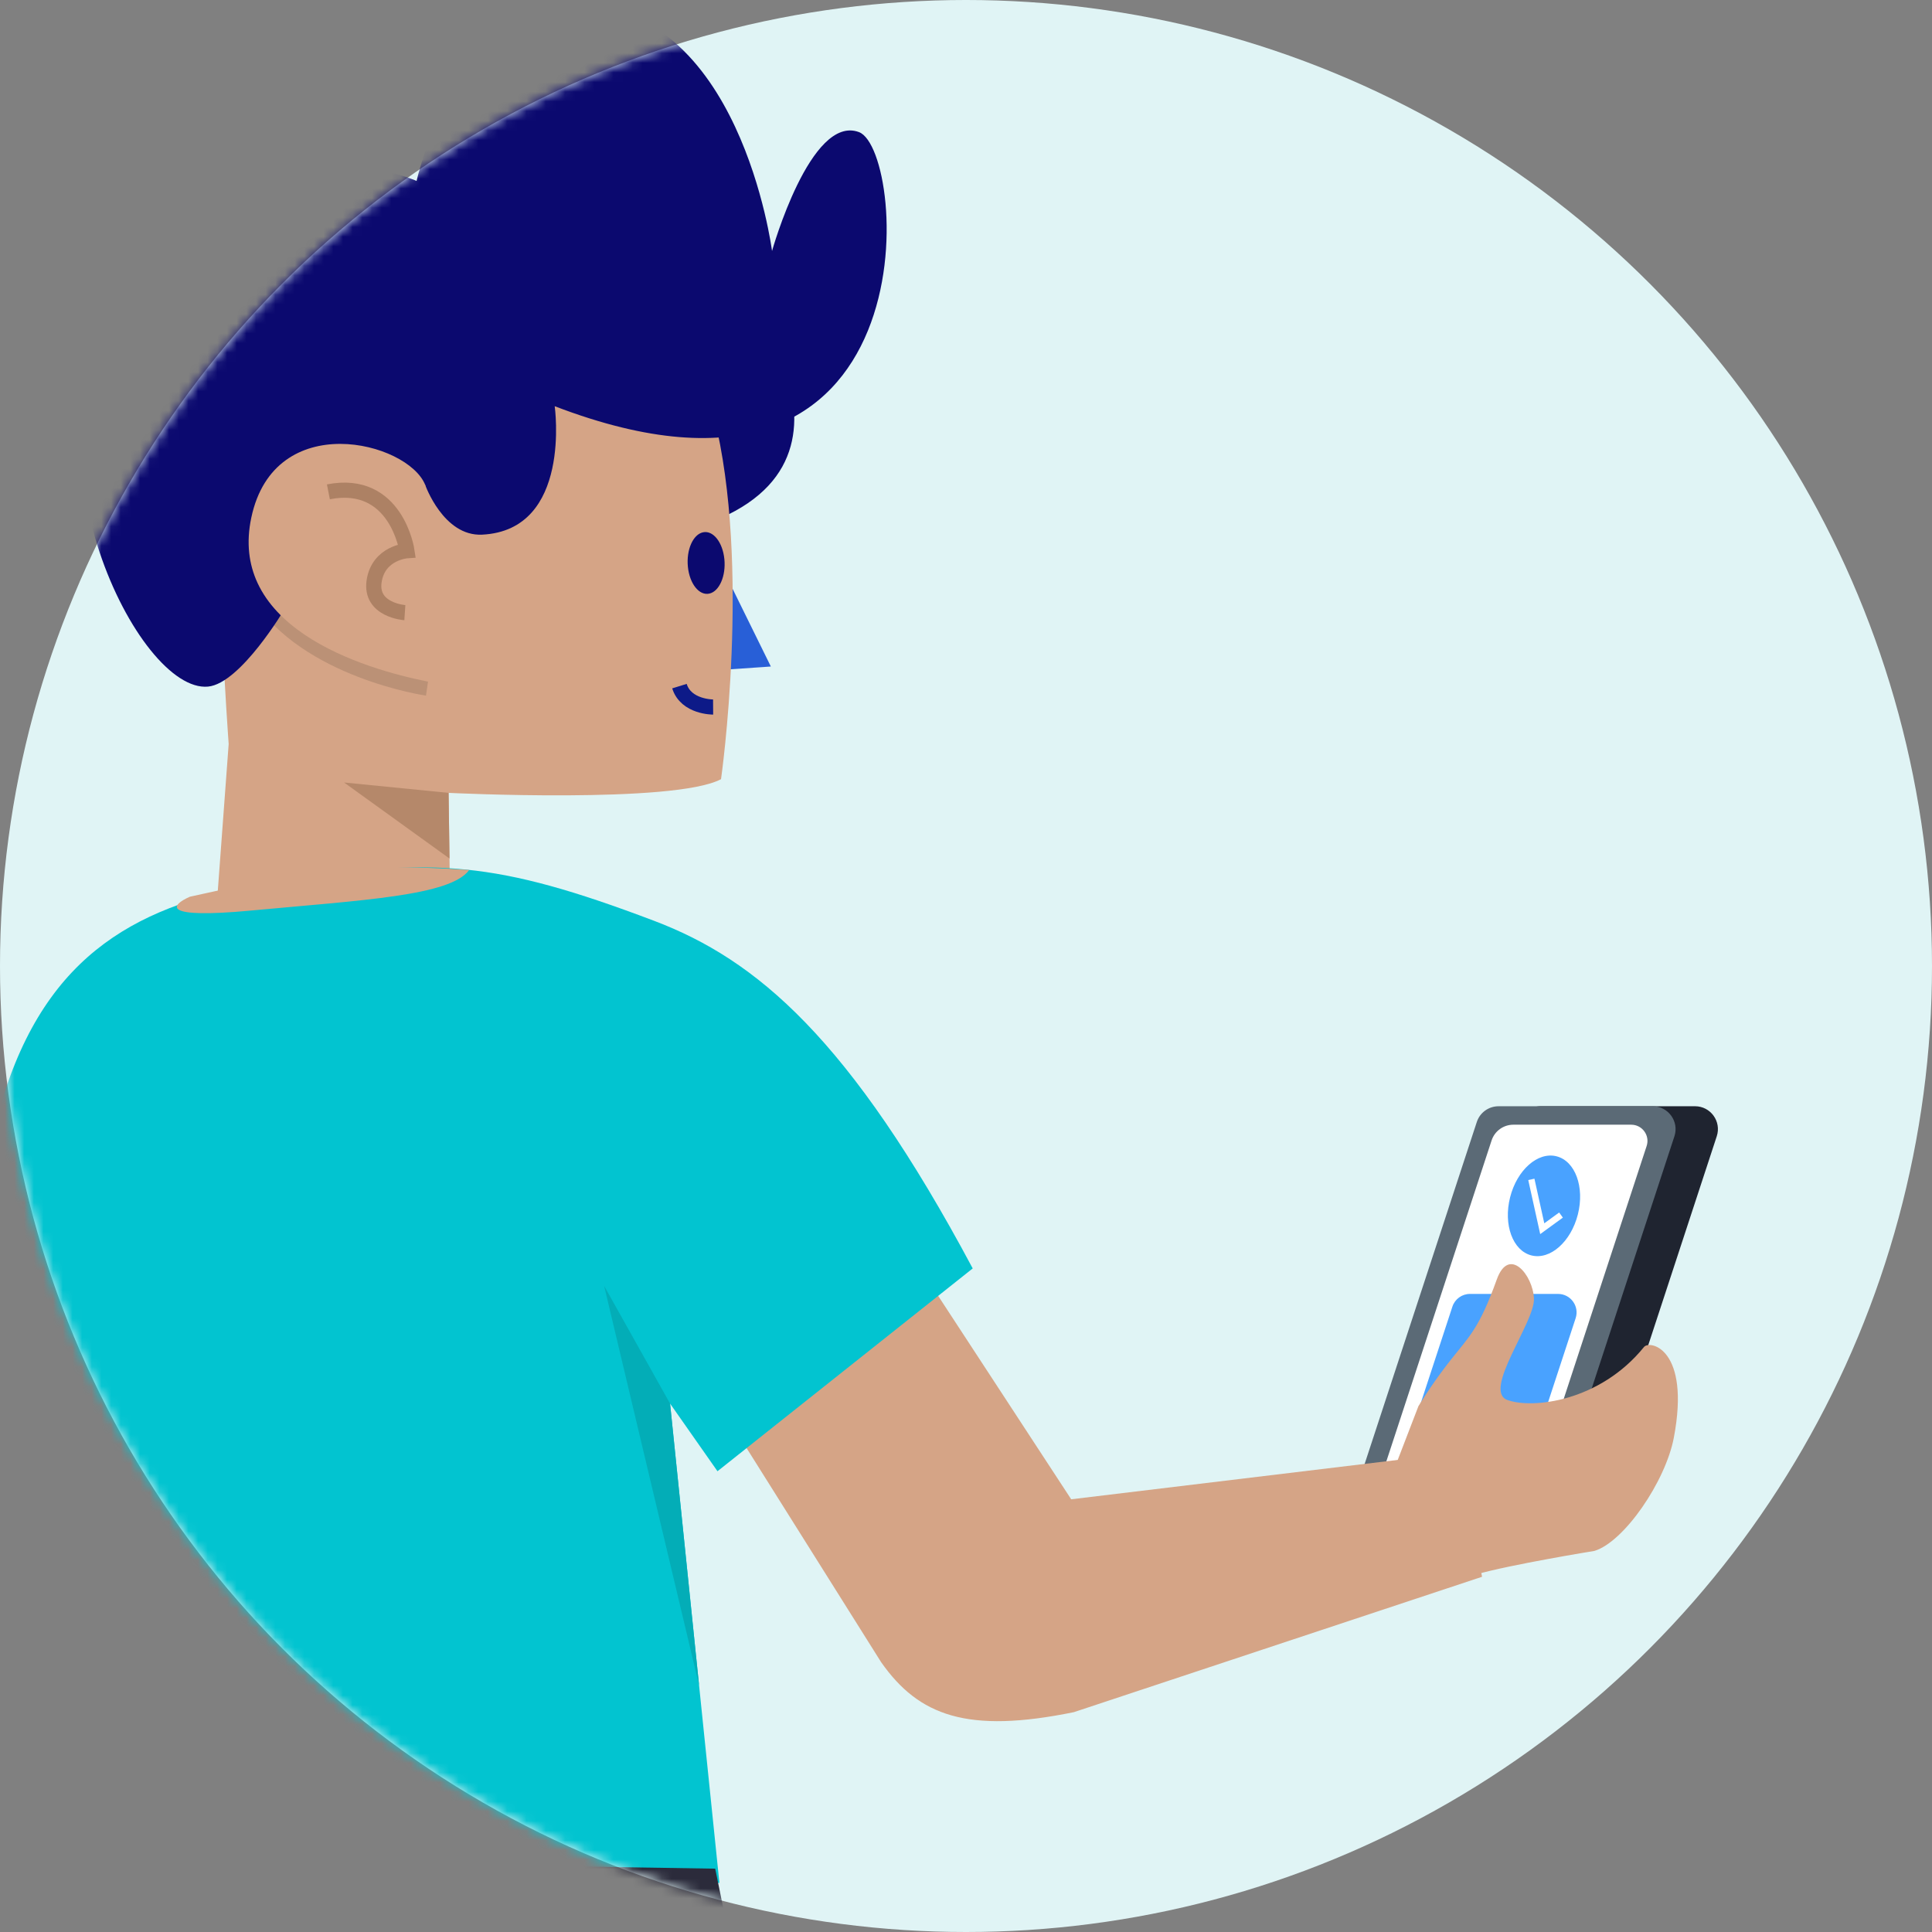 <?xml version="1.0" encoding="UTF-8"?>
<svg width="200px" height="200px" viewBox="0 0 200 200" version="1.1" xmlns="http://www.w3.org/2000/svg" xmlns:xlink="http://www.w3.org/1999/xlink">
    <rect x="0" y="0" width="200" height="200" fill="#808080" stroke="none"/>
    <!-- Generator: Sketch 56.3 (81716) - https://sketch.com -->
    <title>Group 24</title>
    <desc>Created with Sketch.</desc>
    <defs>
        <circle id="path-1" cx="100" cy="100" r="100"></circle>
    </defs>
    <g id="Page-1" stroke="none" stroke-width="1" fill="none" fill-rule="evenodd">
        <g id="endurance" transform="translate(-238, -1124)">
            <g id="Group-24" transform="translate(238, 1124)">
                <g id="man">
                    <mask id="mask-2" fill="white">
                        <use xlink:href="#path-1"></use>
                    </mask>
                    <use id="Mask" fill="#E0F4F5" xlink:href="#path-1"></use>
                    <g mask="url(#mask-2)">
                        <g transform="translate(83.5, 233) scale(-1, 1) translate(-83.5, -233) translate(-11, 0)">
                            <path d="M180.043,127.897 C181.425,132.638 186.373,163.282 181.404,181.722 C176.653,199.354 163.879,237.217 163.879,237.217 L149.632,241.806 L164.057,177.489 L169.243,114.452 L180.043,127.897 Z" id="Fill-215" stroke="none" fill="#FF77CA" fill-rule="evenodd"></path>
                            <path d="M101.92,28.795 C101.92,28.795 85.099,48.912 107.114,54.932" id="Fill-216" stroke="none" fill="#0B096F" fill-rule="evenodd"></path>
                            <polygon id="Fill-217" stroke="none" fill="#285FD7" fill-rule="evenodd" points="103.464 58.308 98.202 68.997 103.754 69.377"></polygon>
                            <path d="M154.4,56.564 C156.133,51.992 154.328,77.019 154.328,77.019 L155.977,99.267 L131.24,105.338 L131.562,82.078 C131.562,82.078 108.171,83.23 103.359,80.659 C103.359,80.659 100.199,58.561 104.106,43.051 L123.691,26.822 L154.574,29.818 L154.4,56.564 Z" id="Fill-218" stroke="none" fill="#D5A486" fill-rule="evenodd"></path>
                            <path d="M133.79,71.235 C133.79,71.235 146.265,69.429 151.296,61.453" id="Stroke-219" stroke="#BB9176" stroke-width="1.568" fill="none"></path>
                            <path d="M156.463,71.077 C163.74,71.762 175.997,46.491 165.91,31.3 C152.294,10.793 134.875,18.732 134.875,18.732 C134.875,18.732 130.918,0.798 118.742,0.537 C101.395,0.164 98.079,25.982 98.079,25.982 C98.079,25.982 94.097,11.792 89.076,13.677 C84.055,15.562 81.145,57.153 120.577,42.051 C120.577,42.051 118.764,54.883 128.084,55.347 C132.102,55.547 133.988,50.187 133.988,50.187 C133.988,50.187 142.412,58.852 148.542,63.057 C148.542,63.057 153.098,70.759 156.463,71.077" id="Fill-220" stroke="none" fill="#0B096F" fill-rule="evenodd"></path>
                            <path d="M32.091,160.72 L16.131,160.72 C15.107,160.72 14.2,160.062 13.88,159.089 L0.281,117.624 C-0.221,116.092 0.92,114.517 2.532,114.517 L18.492,114.517 C19.515,114.517 20.423,115.174 20.742,116.147 L34.341,157.613 C34.844,159.145 33.703,160.72 32.091,160.72" id="Fill-221" stroke="none" fill="#1F2430" fill-rule="evenodd"></path>
                            <path d="M36.471,160.718 L20.513,160.718 C19.49,160.718 18.583,160.06 18.263,159.087 L4.664,117.626 C4.161,116.094 5.303,114.519 6.915,114.519 L22.872,114.519 C23.896,114.519 24.803,115.176 25.122,116.149 L25.669,117.816 L38.722,157.611 C39.224,159.142 38.083,160.718 36.471,160.718" id="Fill-222" stroke="none" fill="#5B6A76" fill-rule="evenodd"></path>
                            <path d="M33.686,158.808 L22.431,158.808 C21.408,158.808 20.5,158.15 20.18,157.177 L7.539,118.632 C7.183,117.546 7.992,116.429 9.135,116.429 L21.341,116.429 C22.364,116.429 23.272,117.086 23.591,118.059 L35.936,155.701 C36.439,157.232 35.298,158.808 33.686,158.808" id="Fill-223" stroke="none" fill="#FFFFFF" fill-rule="evenodd"></path>
                            <path d="M35.347,158.724 L22.195,158.724 L14.89,136.46 C14.482,135.222 15.407,133.946 16.714,133.946 L25.831,133.946 C26.657,133.946 27.394,134.48 27.65,135.269 L35.347,158.724 Z" id="Fill-224" stroke="none" fill="#49A2FF" fill-rule="evenodd"></path>
                            <path d="M21.674,123.942 C22.391,126.776 21.402,129.471 19.465,129.961 C17.528,130.451 15.377,128.552 14.66,125.718 C13.943,122.883 14.932,120.189 16.869,119.699 C18.805,119.208 20.957,121.108 21.674,123.942" id="Fill-226" stroke="none" fill="#49A2FF" fill-rule="evenodd"></path>
                            <polyline id="Stroke-227" stroke="#FFFFFF" stroke-width="0.655" fill="none" points="16.405 125.782 18.347 127.195 19.476 122.088"></polyline>
                            <polyline id="Stroke-228" stroke="#001F68" stroke-width="4.704" fill="none" points="160.529 11.289 156.333 24.245 160.176 26.179 168.749 18.158"></polyline>
                            <polygon id="Fill-229" stroke="none" fill="#B5886A" fill-rule="evenodd" points="131.562 82.078 142.382 81.004 131.468 88.873"></polygon>
                            <path d="M104.178,73.191 C104.178,73.191 106.989,73.21 107.663,71.027" id="Stroke-230" stroke="#0D1A88" stroke-width="1.568" fill="none"></path>
                            <path d="M106.789,58.684 C106.61,60.437 105.621,61.676 104.579,61.451 C103.536,61.227 102.837,59.623 103.014,57.87 C103.193,56.118 104.183,54.879 105.225,55.104 C106.267,55.328 106.968,56.931 106.789,58.684" id="Fill-231" stroke="none" fill="#0B096F" fill-rule="evenodd"></path>
                            <path d="M66.837,177.243 L24.578,163.228 L27.12,150.383 L67.11,155.206 L93.225,115.274 L114.006,128.755 L86.785,172.069 C82.875,177.635 77.846,179.491 66.837,177.243" id="Fill-232" stroke="none" fill="#D5A486" fill-rule="evenodd"></path>
                            <path d="M175.177,200.115 L103.528,194.91 L108.634,145.298 L103.726,152.302 L77.305,131.307 C90.032,107.476 99.692,99.337 110.294,95.32 C126.74,89.089 133.027,88.792 148.862,91.144 C162.348,93.146 172.418,97.706 177.413,112.742 C182.086,126.804 179.919,148.844 178.287,166.92 C176.348,188.382 175.177,200.115 175.177,200.115" id="Fill-233" stroke="none" fill="#02C4D0" fill-rule="evenodd"></path>
                            <path d="M158.339,92.827 C160.39,93.723 161.31,95.128 152.049,94.263 C140.408,93.175 131.355,92.738 129.426,90.054 C142.807,89.216 146.72,90.285 158.339,92.827" id="Fill-234" stroke="none" fill="#D5A486" fill-rule="evenodd"></path>
                            <path d="M35.741,157.451 L31.166,145.57 C31.166,145.57 29.756,143.219 27.823,140.779 C25.889,138.338 24.866,137.503 23.056,132.458 C21.794,128.943 19.301,131.996 19.205,134.442 C19.109,136.888 24.58,143.983 21.948,144.93 C19.317,145.878 12.367,145.066 7.814,139.441 C7.202,138.686 2.98,139.636 4.726,148.829 C5.586,153.359 9.863,159.609 12.944,160.55 C12.944,160.55 21.65,161.963 25.202,162.99 C28.716,164.008 29.655,158.973 35.741,157.451" id="Fill-235" stroke="none" fill="#D5A486" fill-rule="evenodd"></path>
                            <polygon id="Fill-236" stroke="none" fill="#03ADB7" fill-rule="evenodd" points="108.635 145.298 115.46 133.114 105.631 174.484"></polygon>
                            <path d="M151.339,60.35 C147.281,69.073 131.264,70.966 131.264,70.966 L131.85,66.498 L133.987,50.187 C135.809,45.696 149.577,42.257 151.982,53.57 C152.543,56.194 152.226,58.435 151.339,60.35" id="Fill-237" stroke="none" fill="#D5A486" fill-rule="evenodd"></path>
                            <path d="M136.09,63.422 C136.09,63.422 139.736,63.177 139.268,60.147 C138.815,57.215 135.872,57.011 135.872,57.011 C135.872,57.011 136.964,49.533 144.006,50.914" id="Stroke-238" stroke="#AD8164" stroke-width="1.568" fill="none"></path>
                            <path d="M103.962,193.444 L81.644,302.651 C80.767,306.941 80.382,311.316 80.496,315.693 L83.79,442.635 L118.751,443.172 L120.5,320.005 L157.341,192.609 L103.962,193.444 Z" id="Fill-243" stroke="none" fill="#2B2B3B" fill-rule="evenodd"></path>
                            <path d="M131.719,193.35 L139.472,319.947 C139.518,320.699 139.593,321.449 139.698,322.195 L156.625,443.165 L188.616,443.249 L178.758,318.017 L175.964,191.996 L131.719,193.35 Z" id="Fill-244" stroke="none" fill="#2B2B3B" fill-rule="evenodd"></path>
                        </g>
                    </g>
                </g>
            </g>
        </g>
    </g>
</svg>